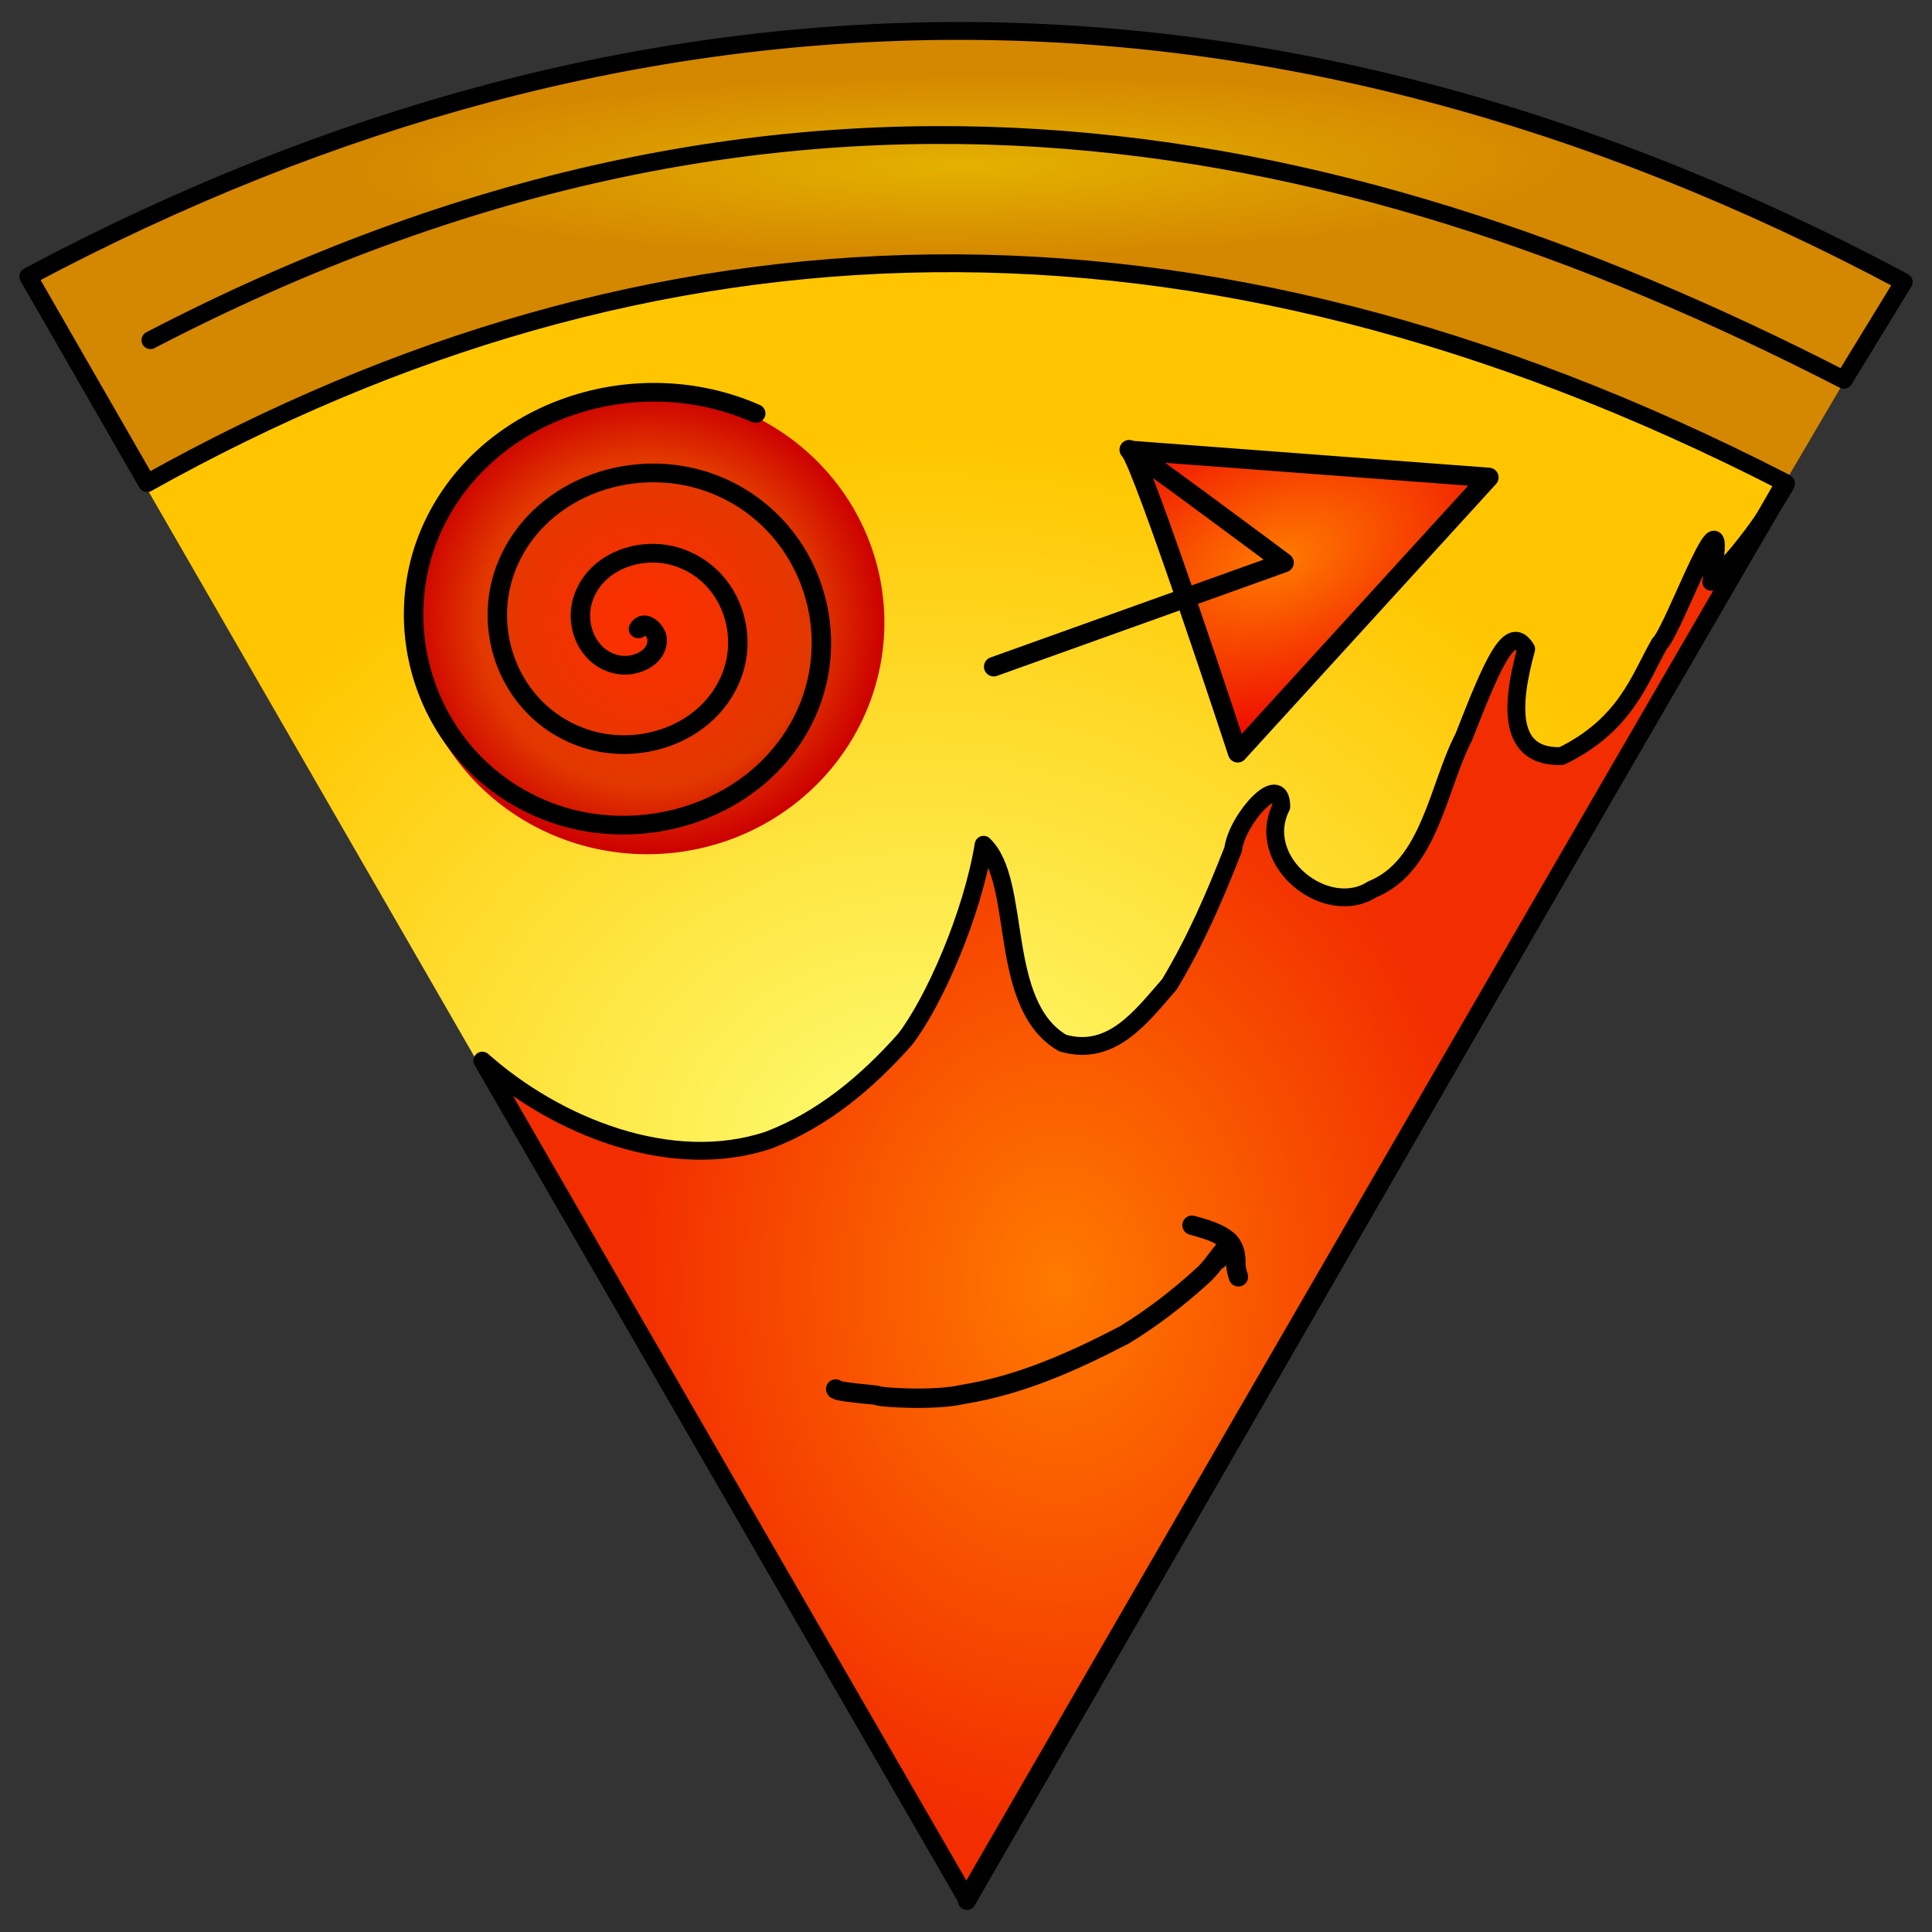 <?xml version="1.0" encoding="UTF-8" standalone="no"?>
<!-- Created with Inkscape (http://www.inkscape.org/) -->
<svg
   xmlns:dc="http://purl.org/dc/elements/1.1/"
   xmlns:cc="http://web.resource.org/cc/"
   xmlns:rdf="http://www.w3.org/1999/02/22-rdf-syntax-ns#"
   xmlns:svg="http://www.w3.org/2000/svg"
   xmlns="http://www.w3.org/2000/svg"
   xmlns:xlink="http://www.w3.org/1999/xlink"
   xmlns:sodipodi="http://sodipodi.sourceforge.net/DTD/sodipodi-0.dtd"
   xmlns:inkscape="http://www.inkscape.org/namespaces/inkscape"
   width="750"
   height="750"
   id="svg2"
   sodipodi:version="0.32"
   inkscape:version="0.45.1"
   sodipodi:docbase="/mnt/home/images/art/pizza"
   sodipodi:docname="slice.svg"
   inkscape:output_extension="org.inkscape.output.svg.inkscape"
   version="1.0"
   inkscape:export-filename="/mnt/home/images/art/pizza/slice.png"
   inkscape:export-xdpi="9.6000004"
   inkscape:export-ydpi="9.6000004">
  <rect width="100%" height="100%" fill="#333333" stroke="none"/>
  <defs
     id="defs4">
    <linearGradient
       id="linearGradient4302">
      <stop
         style="stop-color:#ff7a00;stop-opacity:1;"
         offset="0"
         id="stop4304" />
      <stop
         style="stop-color:#f22e00;stop-opacity:1;"
         offset="1"
         id="stop4306" />
    </linearGradient>
    <linearGradient
       id="linearGradient4230">
      <stop
         style="stop-color:#ff7b00;stop-opacity:1;"
         offset="0"
         id="stop4232" />
      <stop
         style="stop-color:#ed0000;stop-opacity:1;"
         offset="1"
         id="stop4234" />
    </linearGradient>
    <linearGradient
       id="linearGradient3264">
      <stop
         style="stop-color:#e4b100;stop-opacity:1;"
         offset="0"
         id="stop3266" />
      <stop
         style="stop-color:#d48700;stop-opacity:1;"
         offset="1"
         id="stop3268" />
    </linearGradient>
    <linearGradient
       id="linearGradient3254">
      <stop
         style="stop-color:#ff2e00;stop-opacity:1;"
         offset="0"
         id="stop3256" />
      <stop
         id="stop3262"
         offset="0.709"
         style="stop-color:#e23800;stop-opacity:1;" />
      <stop
         style="stop-color:#cc0000;stop-opacity:1;"
         offset="1"
         id="stop3258" />
    </linearGradient>
    <linearGradient
       id="linearGradient3246">
      <stop
         style="stop-color:#ff7a00;stop-opacity:1;"
         offset="0"
         id="stop3248" />
      <stop
         style="stop-color:#ff2e00;stop-opacity:1;"
         offset="1"
         id="stop3250" />
    </linearGradient>
    <linearGradient
       id="linearGradient3236">
      <stop
         style="stop-color:#fdff77;stop-opacity:1;"
         offset="0"
         id="stop3238" />
      <stop
         style="stop-color:#ffc600;stop-opacity:1;"
         offset="1"
         id="stop3240" />
    </linearGradient>
    <radialGradient
       inkscape:collect="always"
       xlink:href="#linearGradient3236"
       id="radialGradient3309"
       gradientUnits="userSpaceOnUse"
       gradientTransform="matrix(1,0,0,1.036,-62.857,453.825)"
       cx="315.106"
       cy="339.021"
       fx="315.106"
       fy="339.021"
       r="129.616" />
    <radialGradient
       inkscape:collect="always"
       xlink:href="#linearGradient3254"
       id="radialGradient3311"
       gradientUnits="userSpaceOnUse"
       gradientTransform="matrix(1,0,0,1.015,0,-3.923)"
       cx="257.084"
       cy="259.557"
       fx="257.084"
       fy="259.557"
       r="36.568" />
    <radialGradient
       inkscape:collect="always"
       xlink:href="#linearGradient3264"
       id="radialGradient3313"
       gradientUnits="userSpaceOnUse"
       gradientTransform="matrix(1,0,0,0.113,-62.857,632.452)"
       cx="315.275"
       cy="187.825"
       fx="315.275"
       fy="187.825"
       r="146.97" />
    <radialGradient
       inkscape:collect="always"
       xlink:href="#linearGradient3246"
       id="radialGradient3315"
       gradientUnits="userSpaceOnUse"
       gradientTransform="matrix(1,0,0,1.135,-62.857,416.601)"
       cx="327.226"
       cy="365.325"
       fx="327.226"
       fy="365.325"
       r="94.433" />
    <radialGradient
       inkscape:collect="always"
       xlink:href="#linearGradient3236"
       id="radialGradient4249"
       gradientUnits="userSpaceOnUse"
       gradientTransform="matrix(1.044,2.83395e-2,-3.5877143e-2,0.906,279.719,28.686)"
       cx="315.106"
       cy="339.021"
       fx="315.106"
       fy="339.021"
       r="129.616" />
    <radialGradient
       inkscape:collect="always"
       xlink:href="#linearGradient4230"
       id="radialGradient4251"
       gradientUnits="userSpaceOnUse"
       gradientTransform="matrix(1.569,-0.597,0.356,0.934,-99.119,297.026)"
       cx="432.045"
       cy="215.866"
       fx="432.045"
       fy="215.866"
       r="28.802" />
    <radialGradient
       inkscape:collect="always"
       xlink:href="#linearGradient3254"
       id="radialGradient4253"
       gradientUnits="userSpaceOnUse"
       gradientTransform="matrix(1,0,0,1.015,0,-3.923)"
       cx="257.084"
       cy="259.557"
       fx="257.084"
       fy="259.557"
       r="36.568" />
    <radialGradient
       inkscape:collect="always"
       xlink:href="#linearGradient3264"
       id="radialGradient4255"
       gradientUnits="userSpaceOnUse"
       gradientTransform="matrix(1.049,-1.709416e-3,-1.0775655e-3,9.9311546e-2,272.201,194.499)"
       cx="315.614"
       cy="-132.134"
       fx="315.614"
       fy="-132.134"
       r="146.97" />
    <radialGradient
       inkscape:collect="always"
       xlink:href="#linearGradient3246"
       id="radialGradient4257"
       gradientUnits="userSpaceOnUse"
       gradientTransform="matrix(1.23,-1.7489349e-2,2.9044148e-3,0.672,205.203,129.562)"
       cx="323.064"
       cy="368.654"
       fx="323.064"
       fy="368.654"
       r="94.433" />
    <radialGradient
       inkscape:collect="always"
       xlink:href="#linearGradient3236"
       id="radialGradient4270"
       gradientUnits="userSpaceOnUse"
       gradientTransform="matrix(1,0,0,1.036,0,-12.102)"
       cx="315.106"
       cy="339.021"
       fx="315.106"
       fy="339.021"
       r="129.616" />
    <radialGradient
       inkscape:collect="always"
       xlink:href="#linearGradient3254"
       id="radialGradient4272"
       gradientUnits="userSpaceOnUse"
       gradientTransform="matrix(1,0,0,1.015,0,-3.923)"
       cx="257.084"
       cy="259.557"
       fx="257.084"
       fy="259.557"
       r="36.568" />
    <radialGradient
       inkscape:collect="always"
       xlink:href="#linearGradient3264"
       id="radialGradient4274"
       gradientUnits="userSpaceOnUse"
       gradientTransform="matrix(1,0,0,0.113,0,166.525)"
       cx="315.275"
       cy="187.825"
       fx="315.275"
       fy="187.825"
       r="146.97" />
    <radialGradient
       inkscape:collect="always"
       xlink:href="#linearGradient3246"
       id="radialGradient4276"
       gradientUnits="userSpaceOnUse"
       gradientTransform="matrix(1,0,0,1.135,0,-49.325)"
       cx="327.226"
       cy="365.325"
       fx="327.226"
       fy="365.325"
       r="94.433" />
    <radialGradient
       inkscape:collect="always"
       xlink:href="#linearGradient3246"
       id="radialGradient5252"
       gradientUnits="userSpaceOnUse"
       gradientTransform="matrix(1.23,-1.7489349e-2,2.9044148e-3,0.672,120.742,138.394)"
       cx="323.064"
       cy="368.654"
       fx="323.064"
       fy="368.654"
       r="94.433" />
    <radialGradient
       inkscape:collect="always"
       xlink:href="#linearGradient3264"
       id="radialGradient5255"
       gradientUnits="userSpaceOnUse"
       gradientTransform="matrix(1.049,-1.709416e-3,-1.0775655e-3,9.9311546e-2,187.739,203.332)"
       cx="315.614"
       cy="-132.134"
       fx="315.614"
       fy="-132.134"
       r="146.97" />
    <radialGradient
       inkscape:collect="always"
       xlink:href="#linearGradient4230"
       id="radialGradient5259"
       gradientUnits="userSpaceOnUse"
       gradientTransform="matrix(1.569,-0.597,0.356,0.934,-185.054,311.753)"
       cx="432.045"
       cy="215.866"
       fx="432.045"
       fy="215.866"
       r="28.802" />
    <radialGradient
       inkscape:collect="always"
       xlink:href="#linearGradient3236"
       id="radialGradient5262"
       gradientUnits="userSpaceOnUse"
       gradientTransform="matrix(1.044,2.83395e-2,-3.5877143e-2,0.906,195.257,37.518)"
       cx="315.106"
       cy="339.021"
       fx="315.106"
       fy="339.021"
       r="129.616" />
    <radialGradient
       inkscape:collect="always"
       xlink:href="#linearGradient3254"
       id="radialGradient5264"
       gradientUnits="userSpaceOnUse"
       gradientTransform="matrix(1,0,0,1.015,0,-3.923)"
       cx="257.084"
       cy="259.557"
       fx="257.084"
       fy="259.557"
       r="36.568" />
    <radialGradient
       inkscape:collect="always"
       xlink:href="#linearGradient3236"
       id="radialGradient5275"
       gradientUnits="userSpaceOnUse"
       gradientTransform="matrix(1.044,2.83395e-2,-3.5877143e-2,0.906,-120.628,100.798)"
       cx="315.106"
       cy="339.021"
       fx="315.106"
       fy="339.021"
       r="129.616" />
    <radialGradient
       inkscape:collect="always"
       xlink:href="#linearGradient4230"
       id="radialGradient5277"
       gradientUnits="userSpaceOnUse"
       gradientTransform="matrix(1.569,-0.597,0.356,0.934,-500.939,375.033)"
       cx="432.045"
       cy="215.866"
       fx="432.045"
       fy="215.866"
       r="28.802" />
    <radialGradient
       inkscape:collect="always"
       xlink:href="#linearGradient3254"
       id="radialGradient5279"
       gradientUnits="userSpaceOnUse"
       gradientTransform="matrix(1,0,0,1.015,0,-3.923)"
       cx="257.084"
       cy="259.557"
       fx="257.084"
       fy="259.557"
       r="36.568" />
    <radialGradient
       inkscape:collect="always"
       xlink:href="#linearGradient3264"
       id="radialGradient5281"
       gradientUnits="userSpaceOnUse"
       gradientTransform="matrix(1.049,-1.709416e-3,-1.0775655e-3,9.9311546e-2,-128.146,266.611)"
       cx="315.614"
       cy="-132.134"
       fx="315.614"
       fy="-132.134"
       r="146.97" />
    <radialGradient
       inkscape:collect="always"
       xlink:href="#linearGradient3246"
       id="radialGradient5283"
       gradientUnits="userSpaceOnUse"
       gradientTransform="matrix(1.23,-1.7489349e-2,2.9044148e-3,0.672,-195.143,201.674)"
       cx="323.064"
       cy="368.654"
       fx="323.064"
       fy="368.654"
       r="94.433" />
    <radialGradient
       inkscape:collect="always"
       xlink:href="#linearGradient3236"
       id="radialGradient5296"
       gradientUnits="userSpaceOnUse"
       gradientTransform="matrix(1.044,2.83395e-2,-3.5877143e-2,0.906,-120.628,100.798)"
       cx="315.106"
       cy="339.021"
       fx="315.106"
       fy="339.021"
       r="129.616" />
    <radialGradient
       inkscape:collect="always"
       xlink:href="#linearGradient4230"
       id="radialGradient5298"
       gradientUnits="userSpaceOnUse"
       gradientTransform="matrix(1.569,-0.597,0.356,0.934,-500.939,375.033)"
       cx="432.045"
       cy="215.866"
       fx="432.045"
       fy="215.866"
       r="28.802" />
    <radialGradient
       inkscape:collect="always"
       xlink:href="#linearGradient3254"
       id="radialGradient5300"
       gradientUnits="userSpaceOnUse"
       gradientTransform="matrix(1,0,0,1.015,0,-3.923)"
       cx="257.084"
       cy="259.557"
       fx="257.084"
       fy="259.557"
       r="36.568" />
    <radialGradient
       inkscape:collect="always"
       xlink:href="#linearGradient3264"
       id="radialGradient5302"
       gradientUnits="userSpaceOnUse"
       gradientTransform="matrix(1.049,-1.709416e-3,-1.0775655e-3,9.9311546e-2,-128.146,266.611)"
       cx="315.614"
       cy="-132.134"
       fx="315.614"
       fy="-132.134"
       r="146.97" />
    <radialGradient
       inkscape:collect="always"
       xlink:href="#linearGradient3246"
       id="radialGradient5304"
       gradientUnits="userSpaceOnUse"
       gradientTransform="matrix(1.23,-1.7489349e-2,2.9044148e-3,0.672,-195.143,201.674)"
       cx="323.064"
       cy="368.654"
       fx="323.064"
       fy="368.654"
       r="94.433" />
    <radialGradient
       inkscape:collect="always"
       xlink:href="#linearGradient3236"
       id="radialGradient5327"
       gradientUnits="userSpaceOnUse"
       gradientTransform="matrix(1.044,2.83395e-2,-3.5877143e-2,0.906,-120.628,100.798)"
       cx="315.106"
       cy="339.021"
       fx="315.106"
       fy="339.021"
       r="129.616" />
    <radialGradient
       inkscape:collect="always"
       xlink:href="#linearGradient4230"
       id="radialGradient5329"
       gradientUnits="userSpaceOnUse"
       gradientTransform="matrix(1.569,-0.597,0.356,0.934,-500.939,375.033)"
       cx="432.045"
       cy="215.866"
       fx="432.045"
       fy="215.866"
       r="28.802" />
    <radialGradient
       inkscape:collect="always"
       xlink:href="#linearGradient3264"
       id="radialGradient5333"
       gradientUnits="userSpaceOnUse"
       gradientTransform="matrix(1.049,-1.709416e-3,-1.0775655e-3,9.9311546e-2,-128.146,266.611)"
       cx="315.614"
       cy="-132.134"
       fx="315.614"
       fy="-132.134"
       r="146.97" />
    <radialGradient
       inkscape:collect="always"
       xlink:href="#linearGradient3246"
       id="radialGradient5335"
       gradientUnits="userSpaceOnUse"
       gradientTransform="matrix(1.23,-1.7489349e-2,2.9044148e-3,0.672,-195.143,201.674)"
       cx="323.064"
       cy="368.654"
       fx="323.064"
       fy="368.654"
       r="94.433" />
    <radialGradient
       inkscape:collect="always"
       xlink:href="#linearGradient3264"
       id="radialGradient4325"
       gradientUnits="userSpaceOnUse"
       gradientTransform="matrix(1.63,-1.3387353e-2,-3.4702199e-8,0.245,-144.628,98.237)"
       cx="315.638"
       cy="-108.203"
       fx="315.638"
       fy="-108.203"
       r="146.97"
       spreadMethod="pad" />
    <radialGradient
       inkscape:collect="always"
       xlink:href="#linearGradient3236"
       id="radialGradient4329"
       gradientUnits="userSpaceOnUse"
       gradientTransform="matrix(2.518,6.8364521e-2,-8.6547881e-2,2.186,-411.288,-305.259)"
       cx="315.106"
       cy="339.021"
       fx="315.106"
       fy="339.021"
       r="129.616" />
    <radialGradient
       inkscape:collect="always"
       xlink:href="#linearGradient4230"
       id="radialGradient4331"
       gradientUnits="userSpaceOnUse"
       gradientTransform="matrix(3.785,-1.441,0.858,2.254,-1328.729,356.288)"
       cx="432.045"
       cy="215.866"
       fx="432.045"
       fy="215.866"
       r="28.802" />
    <radialGradient
       inkscape:collect="always"
       xlink:href="#linearGradient3254"
       id="radialGradient4333"
       gradientUnits="userSpaceOnUse"
       gradientTransform="matrix(1,0,0,1.015,0,-3.923)"
       cx="257.084"
       cy="259.557"
       fx="257.084"
       fy="259.557"
       r="36.568" />
    <radialGradient
       inkscape:collect="always"
       xlink:href="#linearGradient4302"
       id="radialGradient4335"
       gradientUnits="userSpaceOnUse"
       gradientTransform="matrix(0.642,0,0,0.829,145.273,87.877)"
       spreadMethod="pad"
       cx="406.25"
       cy="498.215"
       fx="406.25"
       fy="498.215"
       r="256.517" />
  </defs>
  <sodipodi:namedview
     id="base"
     pagecolor="#ffffff"
     bordercolor="#666666"
     borderopacity="1.0"
     gridtolerance="10000"
     guidetolerance="10"
     objecttolerance="10"
     inkscape:pageopacity="0.0"
     inkscape:pageshadow="2"
     inkscape:zoom="1.0465307"
     inkscape:cx="521.55028"
     inkscape:cy="368.25918"
     inkscape:document-units="px"
     inkscape:current-layer="layer1"
     inkscape:window-width="1274"
     inkscape:window-height="971"
     inkscape:window-x="0"
     inkscape:window-y="0"
     showguides="true"
     inkscape:guide-bbox="true"
     height="750px"
     width="750px" />
  <g
     inkscape:label="Layer 1"
     inkscape:groupmode="layer"
     id="layer1"
     style="display:inline"
     transform="translate(-2.788,-11.652)">
    <g
       id="g4312"
       transform="translate(7.508,8.551)">
      <path
         sodipodi:nodetypes="cccc"
         id="path5309"
         d="M 50.896,190.345 C 260.109,80.097 472.616,74.426 688.93,189.652 L 368.754,741.663 L 50.896,190.345 z "
         style="color:#000000;fill:url(#radialGradient4329);fill-opacity:1;fill-rule:evenodd;stroke:none;stroke-width:1;stroke-linecap:round;stroke-linejoin:round;marker:none;marker-start:none;marker-mid:none;marker-end:none;stroke-miterlimit:4;stroke-dasharray:none;stroke-dashoffset:0;stroke-opacity:1;visibility:visible;display:inline;overflow:visible;enable-background:accumulate" />
      <path
         sodipodi:nodetypes="cccc"
         id="path5311"
         d="M 434.624,178.92 C 439.467,183.615 476.086,295.808 476.086,295.808 L 573.587,188.93 L 434.624,178.92 z "
         style="color:#000000;fill:url(#radialGradient4331);fill-opacity:1;fill-rule:evenodd;stroke:none;stroke-width:1;stroke-linecap:round;stroke-linejoin:round;marker:none;marker-start:none;marker-mid:none;marker-end:none;stroke-miterlimit:4;stroke-dasharray:none;stroke-dashoffset:0;stroke-opacity:1;visibility:visible;display:inline;overflow:visible;enable-background:accumulate" />
      <path
         transform="matrix(2.511,7.8257495e-2,-8.3344631e-2,2.417,-377.178,-402.529)"
         d="M 293.652 259.557 A 36.568 37.121 0 1 1  220.515,259.557 A 36.568 37.121 0 1 1  293.652 259.557 z"
         sodipodi:ry="37.120991"
         sodipodi:rx="36.568321"
         sodipodi:cy="259.55731"
         sodipodi:cx="257.08359"
         id="path5313"
         style="fill:url(#radialGradient4333);fill-opacity:1;stroke:none;stroke-width:1;stroke-linecap:round;stroke-linejoin:round;stroke-miterlimit:4;stroke-dasharray:none;stroke-opacity:1;display:inline"
         sodipodi:type="arc" />
      <path
         sodipodi:nodetypes="ccccc"
         id="path5315"
         d="M 688.621,189.665 L 733.861,112.552 C 496.28,-9.887 254.027,-20.949 5.796,110.435 L 51.922,189.995 C 228.515,98.9 437.957,60.589 688.621,189.665 z "
         style="color:#000000;fill:url(#radialGradient4325);fill-opacity:1.0;fill-rule:evenodd;stroke:none;stroke-width:1;stroke-linecap:round;stroke-linejoin:round;marker:none;marker-start:none;marker-mid:none;marker-end:none;stroke-miterlimit:4;stroke-dasharray:none;stroke-dashoffset:0;stroke-opacity:1;visibility:visible;display:inline;overflow:visible;enable-background:accumulate" />
      <path
         sodipodi:nodetypes="ccccccc"
         d="M 370.624,741.09 L 688.137,190.411 C 457.724,72.147 247.287,81.725 52.374,190.655 L 6.248,110.429 C 242.064,-15.088 487.984,-18.935 734.313,112.546 L 711.07,150.543 C 510.053,47.292 297.114,8.624 53.676,135.157"
         style="color:#000000;fill:none;fill-opacity:1;fill-rule:evenodd;stroke:#000000;stroke-width:6.92;stroke-linecap:round;stroke-linejoin:round;marker:none;marker-start:none;marker-mid:none;marker-end:none;stroke-miterlimit:4;stroke-dasharray:none;stroke-dashoffset:0;stroke-opacity:1;visibility:visible;display:inline;overflow:visible;enable-background:accumulate"
         id="path5319" />
      <path
         transform="matrix(2.511,7.8257495e-2,-8.3344631e-2,2.417,-361.264,-383.677)"
         d="M 249.091,252.968 C 249.942,251.206 251.886,253.246 252.02,254.382 C 252.383,257.463 248.881,259.2 246.263,258.827 C 241.579,258.159 239.256,252.993 240.303,248.726 C 241.84,242.463 248.861,239.482 254.747,241.251 C 262.594,243.609 266.247,252.543 263.737,260.039 C 260.579,269.472 249.706,273.805 240.606,270.544 C 229.584,266.595 224.569,253.772 228.586,243.069 C 233.32,230.457 248.101,224.757 260.404,229.534 C 274.608,235.049 280.994,251.793 275.455,265.696 C 269.161,281.492 250.451,288.564 234.949,282.261 C 217.56,275.19 209.801,254.512 216.869,237.413 C 224.715,218.429 247.364,209.983 266.061,217.817"
         sodipodi:t0="0"
         sodipodi:argument="-19.970592"
         sodipodi:radius="39.033314"
         sodipodi:revolution="3"
         sodipodi:expansion="1"
         sodipodi:cy="252.96825"
         sodipodi:cx="249.09091"
         id="path5321"
         style="fill:none;fill-opacity:1;fill-rule:evenodd;stroke:#000000;stroke-width:3;stroke-linecap:round;stroke-linejoin:round;stroke-miterlimit:4;stroke-dasharray:none;stroke-opacity:1;display:inline"
         sodipodi:type="spiral" />
      <path
         sodipodi:nodetypes="ccsccc"
         id="path5323"
         d="M 381.029,261.909 L 493.75,221.522 C 493.75,221.522 429.052,173.292 433.895,177.987 C 438.738,182.682 475.75,295.321 475.75,295.321 L 573.25,188.443 L 434.681,177.998"
         style="color:#000000;fill:none;fill-opacity:1;fill-rule:evenodd;stroke:#000000;stroke-width:7.569;stroke-linecap:round;stroke-linejoin:round;marker:none;marker-start:none;marker-mid:none;marker-end:none;stroke-miterlimit:4;stroke-dasharray:none;stroke-dashoffset:0;stroke-opacity:1;visibility:visible;display:inline;overflow:visible;enable-background:accumulate" />
      <path
         sodipodi:nodetypes="ccccccccccccccccc"
         id="path2342"
         d="M 370.415,740.027 C 370.415,740.027 683.836,198.048 688.63,190.792 C 688.254,192.119 674.32,215.412 659.575,228.964 C 667.915,183.027 645.239,247.728 639.512,252.996 C 631.755,266.538 626.509,284.403 601.491,296.608 C 580.655,297.285 581.666,277.177 587.741,255.072 C 581.531,244.835 575.122,259.526 563.462,289.352 C 553.583,308.294 550.355,339.297 527.993,348.339 C 510.192,359.804 481.97,337.543 492.676,316.239 C 492.679,301.911 475.405,321.111 473.974,332.876 C 466.632,351.56 459.602,367.861 449.287,385.172 C 438.373,397.642 426.866,413.518 407.816,408.018 C 382.16,393.102 392.282,345.573 377.108,331.041 C 372.714,358.089 357.918,391.932 346.645,406.547 C 331.795,423.315 314.467,437.766 293.715,445.666 C 255.868,458.391 211.144,440.327 182.516,414.824 C 183.048,415.689 370.415,740.027 370.415,740.027 z "
         style="opacity:1;color:#000000;fill:url(#radialGradient4335);fill-opacity:1;fill-rule:evenodd;stroke:#000000;stroke-width:6.92;stroke-linecap:round;stroke-linejoin:round;marker:none;marker-start:none;marker-mid:none;marker-end:none;stroke-miterlimit:4;stroke-dasharray:none;stroke-dashoffset:0;stroke-opacity:1;visibility:visible;display:inline;overflow:visible;enable-background:accumulate" />
      <g
         transform="matrix(1,2.3898846e-2,-2.3898846e-2,1,21.584,-10.608)"
         id="g7096">
        <path
           style="color:#000000;fill:none;fill-opacity:1;fill-rule:evenodd;stroke:#000000;stroke-width:7.523;stroke-linecap:round;stroke-linejoin:round;marker:none;marker-start:none;marker-mid:none;marker-end:none;stroke-miterlimit:4;stroke-dasharray:none;stroke-dashoffset:0;stroke-opacity:1;visibility:visible;display:inline;overflow:visible;enable-background:accumulate"
           d="M 311.144,545.481 C 311.27,546.701 327.541,547.363 327.318,547.602 C 327.838,548.342 349.725,549.259 360.631,546.374 C 382.699,542.338 403.184,532.54 422.685,521.789 C 433.258,514.988 443.112,506.992 452.204,498.314 C 455.78,495.068 458.15,490.749 461.218,487.155 C 460.514,488.818 459.557,490.462 458.292,491.759"
           id="path7074"
           sodipodi:nodetypes="ccccccc" />
        <path
           id="path7078"
           d="M 447.872,478.628 C 452.926,479.98 458.343,481.105 462.4,484.641 C 464.7,486.988 465.378,490.446 465.212,493.626 C 465.423,495.194 465.809,496.738 466.348,498.225"
           style="color:#000000;fill:none;fill-opacity:1;fill-rule:evenodd;stroke:#000000;stroke-width:7.523;stroke-linecap:round;stroke-linejoin:round;marker:none;marker-start:none;marker-mid:none;marker-end:none;stroke-miterlimit:4;stroke-dasharray:none;stroke-dashoffset:0;stroke-opacity:1;visibility:visible;display:inline;overflow:visible;enable-background:accumulate" />
      </g>
    </g>
  </g>
</svg>
